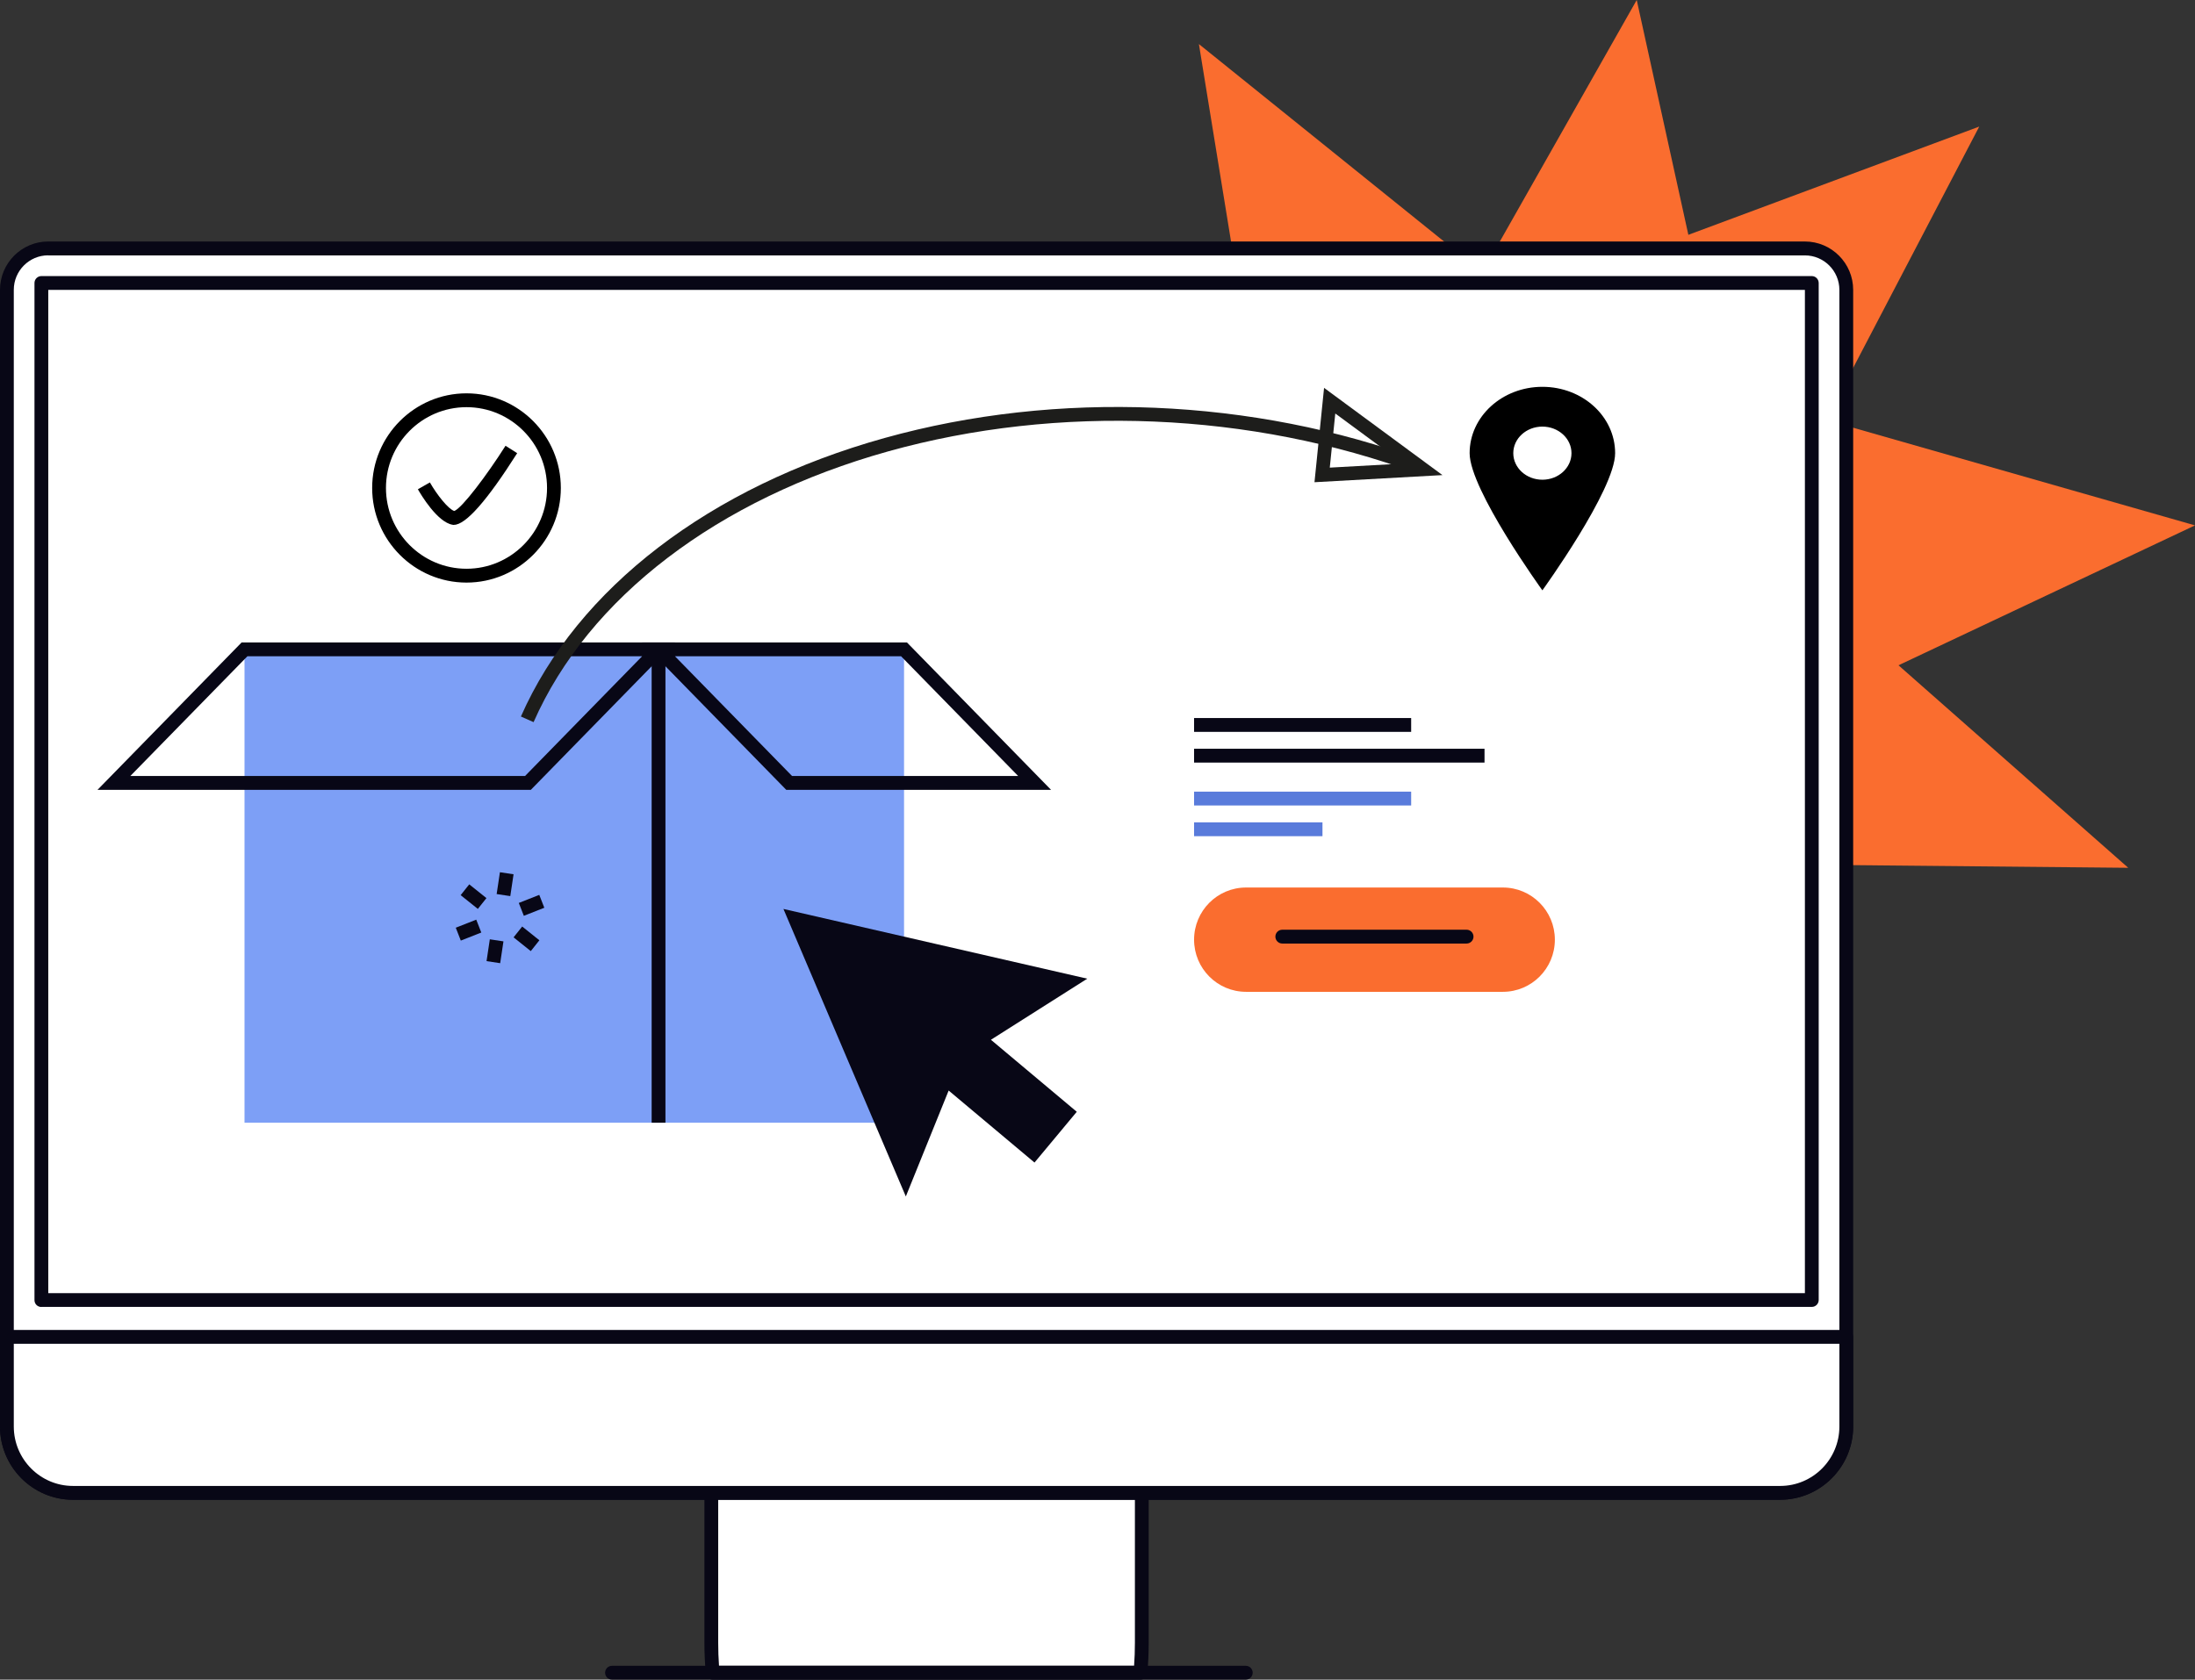 <svg xmlns="http://www.w3.org/2000/svg" width="243" height="186" viewBox="0 0 243 186" fill="none"><rect x="0" y="0" width="243" height="186" fill="#333333" stroke="none"/><g clip-path="url(#clip0_8470_12387)"><path d="M219.113 14.018L194.959 60.256L235.61 96.099L177.324 95.539L162.858 152.8L148.177 87.695L103.342 75.96L140.558 53.017L132.726 4.88L167.782 33.123L219.113 14.018Z" fill="#FA6D2F"></path><path d="M243 58.18L194.745 80.954L203.799 133.565L158.544 98.795L110.862 136.085L140.711 75.355L91.555 30.182L156.758 43.127L181.195 0L190.699 43.235L243 58.18Z" fill="#FA6D2F"></path><path d="M78.753 152.877V181.894C78.753 183.082 78.806 184.208 78.906 185.226H126.267C126.359 184.208 126.42 183.082 126.42 181.894V152.877H78.761H78.753Z" fill="white"></path><path d="M126.26 186H78.898C78.501 186 78.173 185.701 78.135 185.303C78.035 184.192 77.982 183.051 77.982 181.894V152.877C77.982 152.456 78.326 152.111 78.745 152.111H126.405C126.825 152.111 127.168 152.456 127.168 152.877V181.894C127.168 183.066 127.115 184.215 127.016 185.303C126.977 185.694 126.649 186 126.252 186H126.26ZM79.6 184.468H125.55C125.611 183.641 125.641 182.775 125.641 181.902V153.651H79.509V181.902C79.509 182.767 79.539 183.625 79.6 184.468Z" fill="#080716"></path><path d="M204.395 157.971C204.395 162.023 201.12 165.317 197.073 165.317H8.085C4.038 165.317 0.763 162.031 0.763 157.971V32.104C0.763 29.569 2.809 27.516 5.336 27.516H199.814C202.341 27.516 204.387 29.569 204.387 32.104V157.971H204.395Z" fill="white"></path><path d="M197.073 166.083H8.084C3.626 166.083 0 162.445 0 157.971V32.097C0 29.14 2.397 26.742 5.336 26.742H199.814C202.761 26.742 205.158 29.148 205.158 32.097V157.963C205.158 162.437 201.532 166.076 197.073 166.076V166.083ZM5.336 28.274C3.237 28.274 1.527 29.99 1.527 32.097V157.963C1.527 161.594 4.466 164.544 8.084 164.544H197.073C200.684 164.544 203.631 161.594 203.631 157.963V32.104C203.631 29.998 201.921 28.282 199.814 28.282H5.336V28.274Z" fill="#080716"></path><path d="M4.58 143.968V31.338H200.577V143.96H4.58V143.968Z" fill="white"></path><path d="M4.58 144.734C4.382 144.734 4.183 144.657 4.038 144.512C3.893 144.366 3.817 144.175 3.817 143.968V31.338C3.817 30.917 4.161 30.572 4.58 30.572H200.577C200.997 30.572 201.341 30.917 201.341 31.338V143.96C201.341 144.381 200.997 144.726 200.577 144.726H4.58V144.734ZM5.344 143.202H199.814V32.104H5.344V135.955C5.344 135.955 5.344 136.07 5.344 136.239C5.344 136.277 5.344 136.315 5.344 136.353V143.194V143.202Z" fill="#080716"></path><path d="M0.763 148.043V157.971C0.763 162.023 4.038 165.31 8.085 165.31H197.073C201.112 165.31 204.395 162.023 204.395 157.971V148.043H0.763Z" fill="white"></path><path d="M197.073 166.083H8.084C3.626 166.083 0 162.445 0 157.971V148.043C0 147.622 0.344 147.277 0.763 147.277H204.395C204.814 147.277 205.158 147.622 205.158 148.043V157.971C205.158 162.445 201.532 166.083 197.073 166.083ZM1.527 148.809V157.971C1.527 161.594 4.466 164.551 8.084 164.551H197.073C200.692 164.551 203.631 161.602 203.631 157.971V148.809H1.527Z" fill="#080716"></path><path d="M137.917 186H67.752C67.332 186 66.989 185.655 66.989 185.234C66.989 184.813 67.332 184.468 67.752 184.468H137.917C138.337 184.468 138.68 184.813 138.68 185.234C138.68 185.655 138.337 186 137.917 186Z" fill="#080716"></path><path d="M170.751 42.836C166.301 42.836 162.697 46.13 162.697 50.183C162.697 54.235 170.751 65.373 170.751 65.373C170.751 65.373 178.805 54.243 178.805 50.183C178.805 46.123 175.202 42.836 170.751 42.836ZM170.751 53.124C168.972 53.124 167.53 51.807 167.53 50.183C167.53 48.559 168.972 47.241 170.751 47.241C172.53 47.241 173.973 48.559 173.973 50.183C173.973 51.807 172.53 53.124 170.751 53.124Z" fill="black"></path><path d="M72.905 71.9H27.07V124.327H72.905V71.9Z" fill="#7D9FF6"></path><path d="M72.913 124.327H100.083V71.9H72.913V124.327Z" fill="#7D9FF6"></path><path d="M58.767 87.466H10.795L26.75 71.141H74.722L58.767 87.466ZM14.428 85.933H58.126L71.088 72.673H27.391L14.428 85.933Z" fill="#080716"></path><path d="M116.358 87.466H87.044L71.088 71.141H100.403L116.358 87.466ZM87.685 85.933H112.717L99.754 72.673H74.722L87.685 85.933Z" fill="#080716"></path><path d="M73.669 71.9H72.142V124.327H73.669V71.9Z" fill="#080716"></path><path d="M120.366 108.378L103.549 104.517L86.731 100.656L93.502 116.575L100.281 132.493L105.022 120.765L114.526 128.739L119.206 123.117L109.702 115.142L120.366 108.378Z" fill="#080716"></path><path d="M51.645 64.515C45.888 64.515 41.201 59.812 41.201 54.036C41.201 48.26 45.888 43.557 51.645 43.557C57.401 43.557 62.088 48.26 62.088 54.036C62.088 59.812 57.401 64.515 51.645 64.515ZM51.645 45.089C46.728 45.089 42.728 49.103 42.728 54.036C42.728 58.969 46.728 62.983 51.645 62.983C56.561 62.983 60.561 58.969 60.561 54.036C60.561 49.103 56.561 45.089 51.645 45.089Z" fill="black"></path><path d="M50.247 58.126C50.194 58.126 50.148 58.126 50.102 58.111C48.415 57.828 46.606 54.786 46.263 54.181L47.591 53.423C48.392 54.825 49.644 56.388 50.293 56.587C51.156 56.257 53.897 52.626 55.965 49.363L57.255 50.183C53.912 55.453 51.56 58.119 50.255 58.119L50.247 58.126Z" fill="black"></path><path d="M52.724 101.841L50.457 102.733L51.015 104.16L53.282 103.267L52.724 101.841Z" fill="#080716"></path><path d="M59.701 99.097L57.434 99.99L57.992 101.416L60.259 100.523L59.701 99.097Z" fill="#080716"></path><path d="M54.226 104.018L53.864 106.434L55.373 106.662L55.736 104.246L54.226 104.018Z" fill="#080716"></path><path d="M55.345 96.589L54.982 99.006L56.492 99.234L56.854 96.817L55.345 96.589Z" fill="#080716"></path><path d="M51.948 97.931L50.996 99.128L52.9 100.652L53.852 99.454L51.948 97.931Z" fill="#080716"></path><path d="M57.809 102.602L56.857 103.8L58.761 105.324L59.713 104.126L57.809 102.602Z" fill="#080716"></path><path d="M59.065 79.966L57.668 79.346C63.928 65.136 78.6 53.89 97.922 48.505C117.046 43.173 138.742 44.077 157.437 50.987L156.911 52.427C138.512 45.625 117.16 44.728 98.334 49.983C79.455 55.254 65.141 66.177 59.072 79.966H59.065Z" fill="#1D1D1B"></path><path d="M145.521 53.408L146.582 42.951L159.689 52.611L145.528 53.4L145.521 53.408ZM147.826 45.778L147.215 51.784L155.346 51.332L147.818 45.786L147.826 45.778Z" fill="#1D1D1B"></path><path d="M156.224 79.514H132.192V81.046H156.224V79.514Z" fill="#080716"></path><path d="M164.346 82.915H132.192V84.447H164.346V82.915Z" fill="#080716"></path><path d="M156.224 87.665H132.192V89.197H156.224V87.665Z" fill="#597BDB"></path><path d="M146.406 91.066H132.192V92.598H146.406V91.066Z" fill="#597BDB"></path><path d="M166.377 109.833H137.948C134.772 109.833 132.192 107.252 132.192 104.058C132.192 100.871 134.764 98.282 137.948 98.282H166.377C169.553 98.282 172.133 100.863 172.133 104.058C172.133 107.244 169.56 109.833 166.377 109.833Z" fill="#FA6D2F"></path><path d="M162.361 104.487H141.955C141.536 104.487 141.192 104.142 141.192 103.721C141.192 103.299 141.536 102.955 141.955 102.955H162.361C162.781 102.955 163.125 103.299 163.125 103.721C163.125 104.142 162.781 104.487 162.361 104.487Z" fill="#080716"></path></g><defs><clipPath id="clip0_8470_12387"><rect width="243" height="186" fill="white"></rect></clipPath></defs></svg>